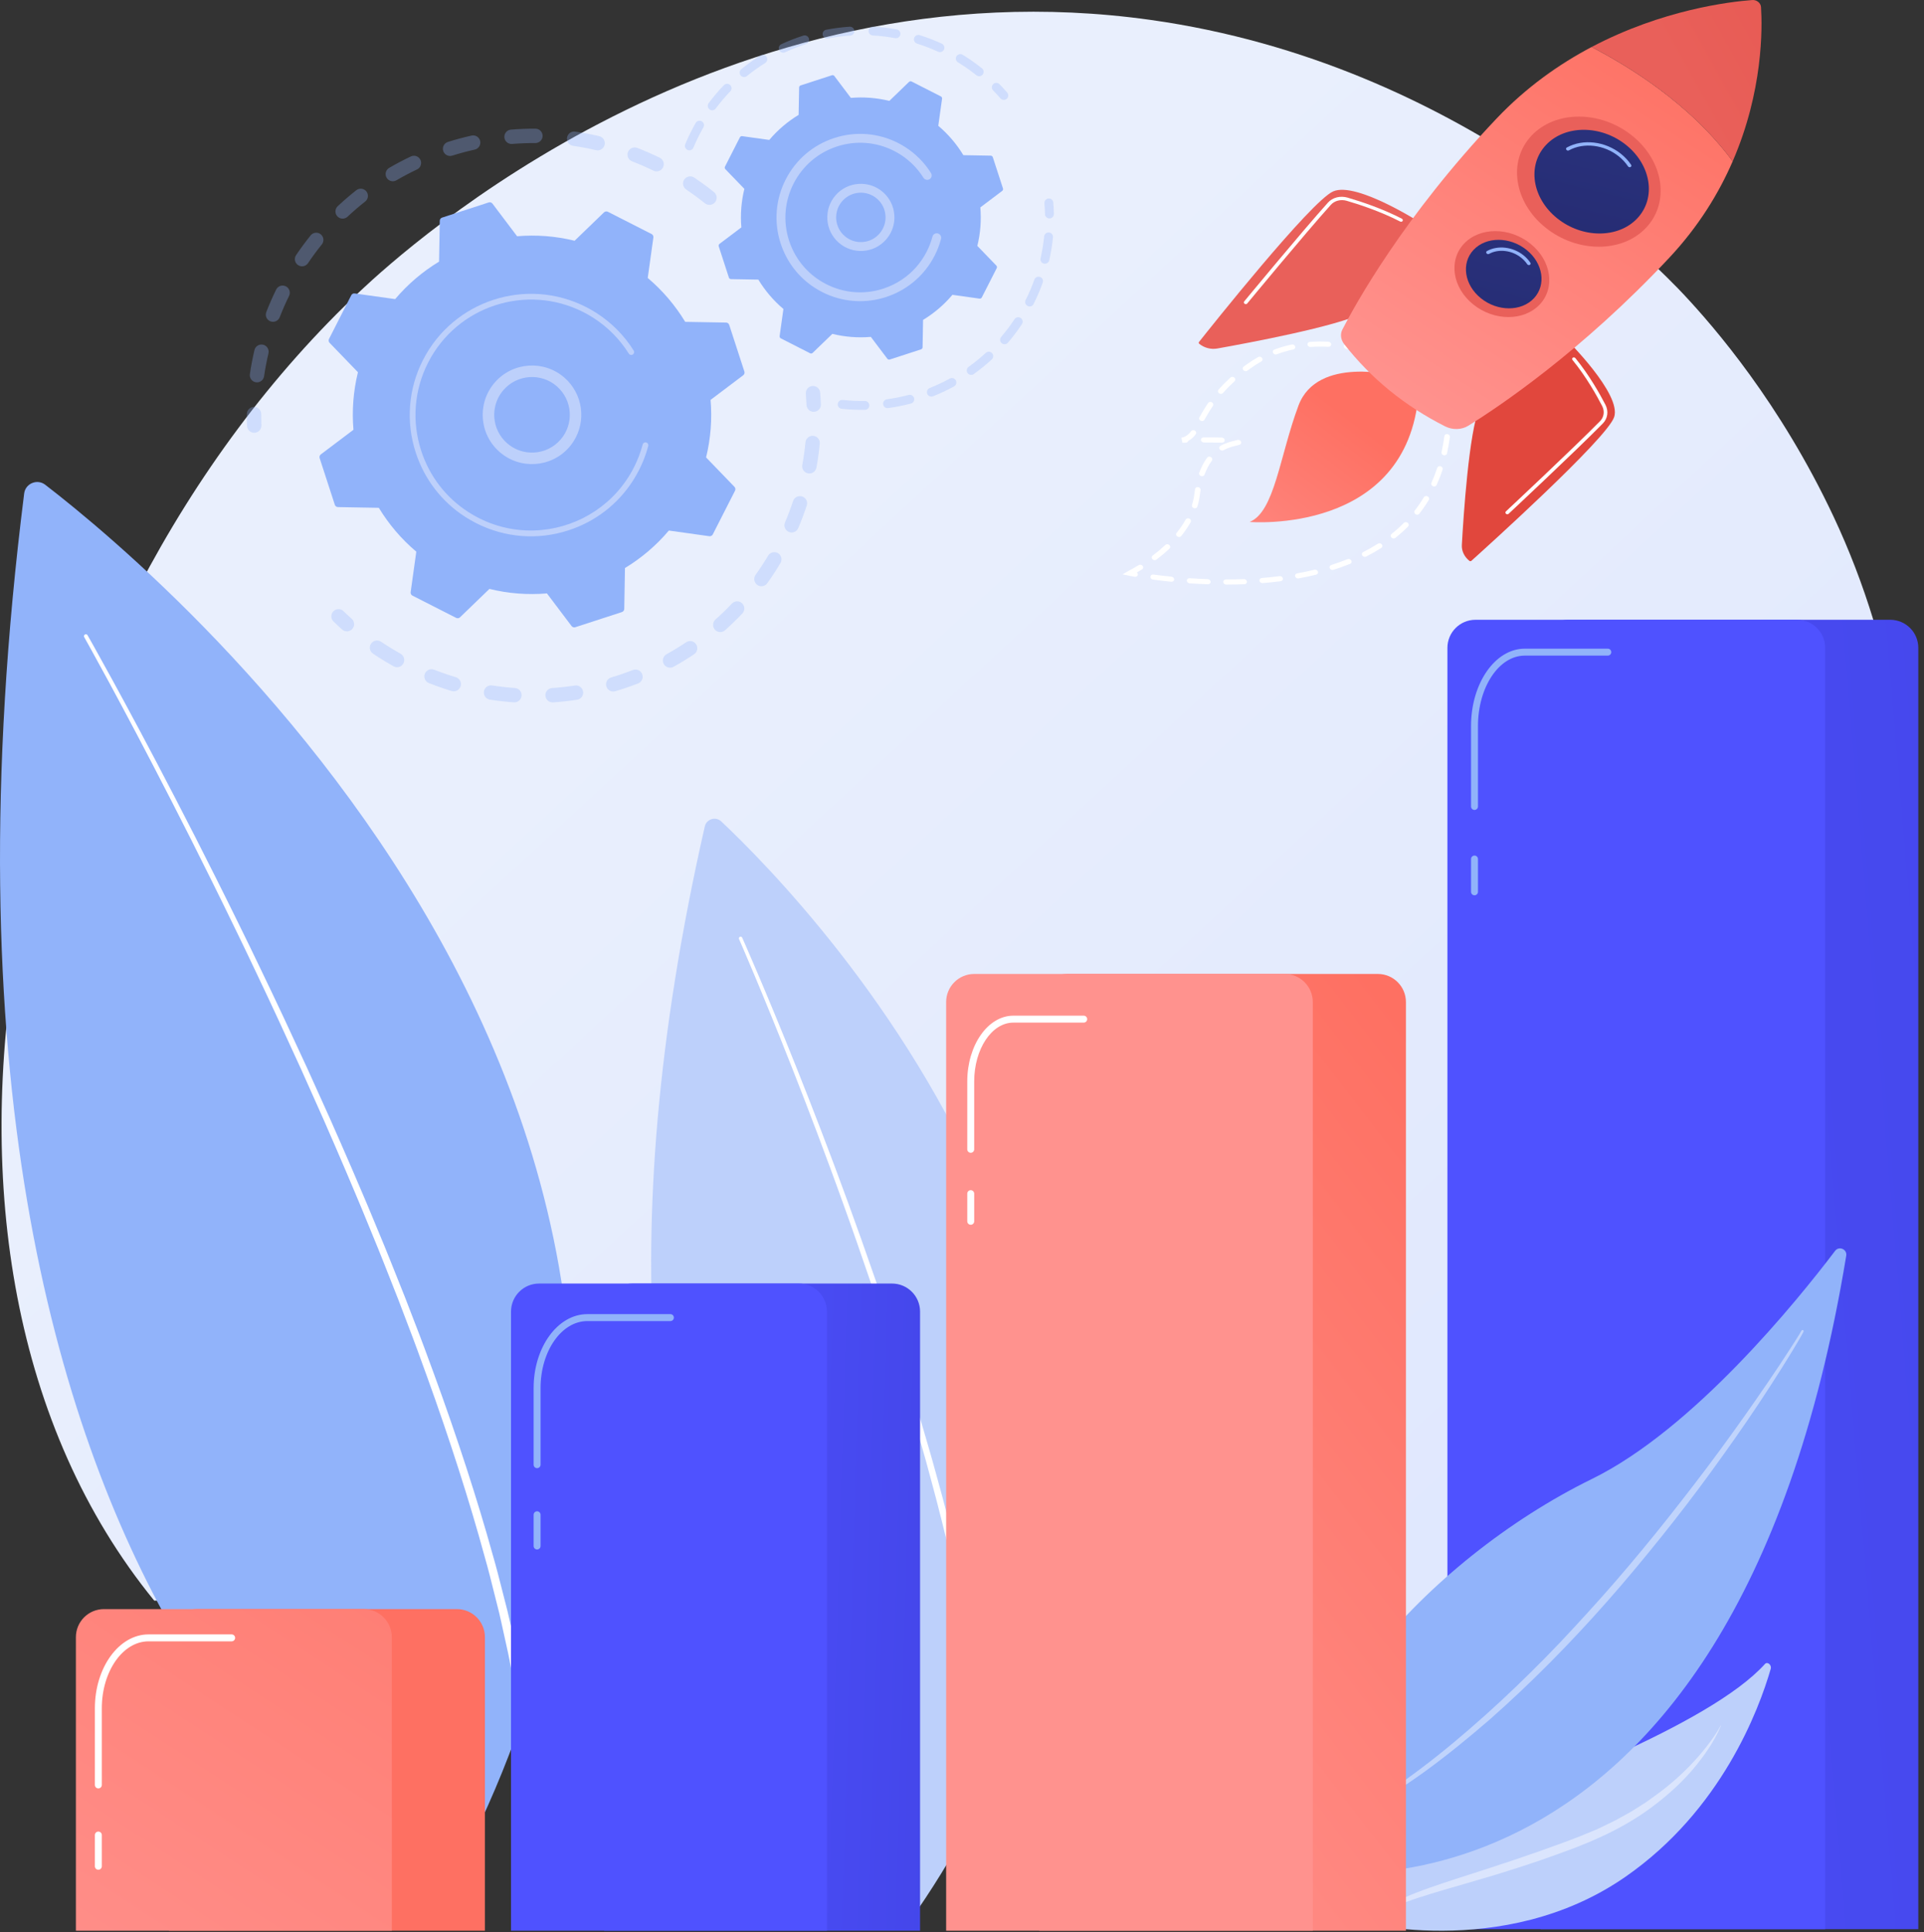<svg width="250" height="251" viewBox="0 0 250 251" fill="none" xmlns="http://www.w3.org/2000/svg">
<rect x="0" y="0" width="250" height="251" fill="#333333" stroke="none"/>
<path d="M98.009 249.829C102.444 250.058 106.962 250.057 111.531 249.829H98.009Z" fill="url(#paint0_linear_1300_9161)"/>
<path d="M238.252 67.121C231.302 52.348 222.741 42.492 218.823 38.303C215.722 34.988 190.144 8.286 149.499 2.586C93.983 -5.199 52.857 32.141 46.889 37.736C0.549 81.187 -16.627 162.984 20.039 207.949H181.313V228.822C201.015 217.315 218.445 201.198 230.578 180.655C250.568 146.808 254.581 101.833 238.252 67.122V67.121Z" fill="url(#paint1_linear_1300_9161)"/>
<g opacity="0.3">
<path d="M92.915 26.271C92.593 26.673 92.004 26.737 91.602 26.414C90.82 25.787 90 25.184 89.164 24.623C88.741 24.339 88.625 23.768 88.899 23.342C88.903 23.336 88.905 23.332 88.909 23.326C89.197 22.898 89.777 22.784 90.205 23.071C91.085 23.662 91.95 24.296 92.772 24.957C93.148 25.259 93.228 25.794 92.973 26.19C92.956 26.217 92.936 26.244 92.915 26.271ZM84.905 22.17C84 21.728 83.067 21.321 82.133 20.96C81.652 20.774 81.413 20.233 81.599 19.752C81.787 19.269 82.326 19.032 82.808 19.218C83.791 19.599 84.772 20.027 85.725 20.491C86.188 20.718 86.38 21.277 86.154 21.741C86.138 21.774 86.12 21.807 86.1 21.837C85.847 22.23 85.335 22.38 84.906 22.17H84.905ZM77.44 19.509C76.462 19.28 75.463 19.092 74.469 18.947C73.958 18.873 73.605 18.4 73.678 17.889C73.752 17.38 74.226 17.025 74.737 17.099C75.784 17.251 76.836 17.45 77.866 17.691C78.368 17.808 78.679 18.311 78.563 18.813C78.538 18.92 78.495 19.019 78.439 19.106C78.232 19.429 77.836 19.602 77.441 19.51L77.44 19.509ZM69.567 18.585C68.561 18.58 67.545 18.62 66.544 18.701C66.029 18.742 65.579 18.36 65.537 17.846C65.496 17.332 65.879 16.882 66.392 16.839C67.447 16.754 68.517 16.712 69.575 16.717C70.091 16.719 70.507 17.139 70.505 17.655C70.505 17.84 70.45 18.011 70.357 18.155C70.191 18.415 69.899 18.586 69.568 18.585H69.567ZM61.685 19.437C60.706 19.655 59.722 19.919 58.762 20.221C58.27 20.375 57.745 20.101 57.591 19.609C57.437 19.117 57.71 18.593 58.203 18.439C59.213 18.121 60.248 17.844 61.278 17.614C61.781 17.501 62.28 17.819 62.393 18.322C62.45 18.576 62.397 18.828 62.266 19.031C62.138 19.23 61.934 19.381 61.685 19.437ZM54.187 22.012C53.28 22.443 52.38 22.917 51.511 23.423C51.065 23.683 50.493 23.532 50.234 23.087C49.974 22.641 50.124 22.069 50.57 21.809C51.484 21.277 52.432 20.777 53.387 20.325C53.853 20.104 54.41 20.303 54.631 20.768C54.774 21.072 54.741 21.413 54.571 21.675C54.48 21.817 54.35 21.936 54.186 22.012H54.187ZM33.257 49.667C32.746 49.592 32.394 49.117 32.468 48.607C32.621 47.562 32.822 46.508 33.065 45.477C33.183 44.975 33.686 44.664 34.189 44.782C34.69 44.901 35.002 45.404 34.883 45.905C34.653 46.884 34.462 47.884 34.316 48.877C34.296 49.014 34.248 49.138 34.178 49.247C33.986 49.546 33.631 49.721 33.257 49.666V49.667ZM47.452 26.183C46.663 26.804 45.891 27.467 45.159 28.153C44.782 28.506 44.191 28.486 43.839 28.11C43.486 27.733 43.507 27.144 43.882 26.789C44.653 26.067 45.466 25.369 46.296 24.715C46.701 24.395 47.289 24.466 47.608 24.871C47.861 25.192 47.87 25.628 47.659 25.954C47.604 26.039 47.535 26.116 47.451 26.182L47.452 26.183ZM35.134 41.746C34.653 41.56 34.415 41.017 34.603 40.537C34.986 39.553 35.417 38.571 35.884 37.621C36.109 37.156 36.67 36.967 37.134 37.193C37.597 37.42 37.788 37.98 37.561 38.443C37.118 39.346 36.709 40.279 36.345 41.214C36.321 41.274 36.292 41.33 36.259 41.381C36.023 41.746 35.556 41.909 35.135 41.745L35.134 41.746ZM41.818 31.754C41.188 32.535 40.584 33.354 40.022 34.188C39.734 34.615 39.154 34.729 38.726 34.44C38.304 34.156 38.188 33.587 38.462 33.16C38.466 33.155 38.47 33.149 38.473 33.144C39.065 32.266 39.701 31.404 40.363 30.581C40.687 30.18 41.275 30.117 41.676 30.441C42.052 30.743 42.131 31.276 41.877 31.673C41.859 31.701 41.839 31.728 41.818 31.754Z" fill="#91B3FA"/>
<path d="M33.817 55.797C33.916 55.643 33.972 55.457 33.965 55.259C33.948 54.778 33.941 54.289 33.942 53.804C33.945 53.288 33.529 52.868 33.013 52.866C32.497 52.864 32.076 53.279 32.075 53.795C32.072 54.305 32.081 54.82 32.099 55.326C32.117 55.841 32.55 56.244 33.066 56.226C33.383 56.215 33.658 56.046 33.818 55.798L33.817 55.797Z" fill="#91B3FA"/>
</g>
<g opacity="0.3">
<path d="M45.865 81.597C46.109 81.218 46.049 80.707 45.703 80.396C45.344 80.075 44.986 79.74 44.639 79.403C44.269 79.043 43.679 79.051 43.319 79.42C42.957 79.791 42.967 80.381 43.336 80.741C43.701 81.096 44.078 81.449 44.455 81.787C44.84 82.132 45.429 82.099 45.774 81.715C45.807 81.677 45.838 81.637 45.864 81.596L45.865 81.597Z" fill="#91B3FA"/>
<path d="M99.698 75.771C99.398 76.19 98.815 76.288 98.395 75.987C97.975 75.687 97.879 75.105 98.179 74.684C98.75 73.886 99.297 73.049 99.809 72.192C100.071 71.75 100.647 71.604 101.09 71.869C101.533 72.133 101.677 72.707 101.413 73.15C101.191 73.521 100.964 73.888 100.731 74.249C100.399 74.765 100.052 75.276 99.698 75.771ZM102.494 69.106C102.02 68.904 101.799 68.355 102.001 67.881C102.389 66.97 102.742 66.033 103.052 65.095C103.211 64.605 103.742 64.339 104.232 64.5C104.721 64.662 104.988 65.19 104.826 65.68C104.5 66.667 104.128 67.654 103.719 68.612C103.699 68.662 103.673 68.709 103.644 68.753C103.403 69.128 102.918 69.287 102.493 69.106H102.494ZM96.46 79.698C95.746 80.453 94.989 81.187 94.211 81.881C93.826 82.225 93.236 82.19 92.893 81.805C92.55 81.42 92.584 80.83 92.968 80.486C93.707 79.828 94.425 79.131 95.103 78.415C95.458 78.04 96.05 78.024 96.424 78.379C96.755 78.692 96.806 79.191 96.567 79.561C96.537 79.609 96.501 79.656 96.46 79.698ZM104.998 61.498C104.491 61.405 104.155 60.917 104.248 60.411C104.426 59.438 104.564 58.446 104.66 57.463C104.71 56.949 105.166 56.573 105.68 56.623C106.194 56.673 106.57 57.129 106.519 57.642C106.419 58.678 106.273 59.722 106.085 60.746C106.063 60.87 106.017 60.983 105.953 61.084C105.754 61.392 105.382 61.567 104.998 61.497V61.498ZM90.191 84.996C89.329 85.574 88.43 86.124 87.518 86.629C87.067 86.88 86.499 86.717 86.248 86.266C85.998 85.816 86.161 85.247 86.612 84.996C87.478 84.516 88.331 83.994 89.15 83.444C89.579 83.156 90.159 83.271 90.446 83.699C90.66 84.019 90.651 84.422 90.456 84.726C90.389 84.83 90.3 84.922 90.191 84.996ZM82.913 88.79C81.942 89.167 80.945 89.507 79.948 89.802C79.453 89.948 78.934 89.666 78.788 89.171C78.642 88.676 78.924 88.156 79.419 88.011C80.367 87.731 81.314 87.407 82.236 87.049C82.717 86.863 83.258 87.101 83.445 87.582C83.558 87.871 83.515 88.183 83.359 88.426C83.257 88.586 83.103 88.716 82.913 88.79ZM74.98 90.909C73.95 91.066 72.901 91.181 71.865 91.251C71.35 91.286 70.905 90.897 70.87 90.382C70.835 89.867 71.225 89.423 71.739 89.387C72.724 89.321 73.72 89.212 74.698 89.063C75.208 88.985 75.684 89.335 75.762 89.846C75.798 90.08 75.743 90.306 75.624 90.492C75.484 90.709 75.255 90.868 74.979 90.91L74.98 90.909ZM66.774 91.246C65.735 91.174 64.687 91.057 63.659 90.897C63.149 90.818 62.8 90.341 62.879 89.831C62.959 89.323 63.436 88.972 63.946 89.052C64.921 89.203 65.916 89.314 66.904 89.383C67.418 89.419 67.807 89.865 67.771 90.379C67.759 90.541 67.708 90.691 67.625 90.819C67.446 91.096 67.127 91.27 66.774 91.246V91.246ZM58.69 89.772C57.696 89.473 56.7 89.128 55.731 88.745C55.251 88.556 55.016 88.013 55.205 87.534C55.394 87.056 55.937 86.819 56.416 87.008C57.337 87.371 58.283 87.699 59.228 87.983C59.722 88.131 60.002 88.652 59.854 89.146C59.828 89.231 59.791 89.312 59.745 89.383C59.526 89.724 59.099 89.893 58.69 89.772ZM51.135 86.561C50.467 86.187 49.803 85.787 49.16 85.374C48.927 85.224 48.697 85.071 48.468 84.918C48.041 84.629 47.916 84.049 48.216 83.622C48.505 83.194 49.085 83.082 49.514 83.37C49.73 83.516 49.949 83.662 50.171 83.804C50.782 84.197 51.414 84.577 52.049 84.933C52.499 85.186 52.659 85.755 52.407 86.204C52.397 86.221 52.387 86.238 52.377 86.254C52.112 86.666 51.569 86.805 51.136 86.562L51.135 86.561Z" fill="#91B3FA"/>
<path d="M106.515 53.073C106.615 52.917 106.671 52.729 106.663 52.53C106.642 52.025 106.611 51.511 106.569 51.001C106.527 50.487 106.076 50.104 105.562 50.147C105.047 50.189 104.665 50.639 104.707 51.154C104.747 51.638 104.777 52.127 104.797 52.606C104.817 53.122 105.252 53.523 105.767 53.501C106.083 53.489 106.356 53.32 106.515 53.073Z" fill="#91B3FA"/>
</g>
<path d="M94.753 42.209C94.695 42.032 94.532 41.91 94.345 41.908L89.033 41.814C87.748 39.691 86.115 37.759 84.164 36.112L84.899 30.854C84.925 30.669 84.831 30.489 84.665 30.405L78.986 27.513C78.82 27.429 78.619 27.459 78.484 27.588L74.664 31.276C72.185 30.667 69.661 30.483 67.189 30.692L63.989 26.452C63.877 26.303 63.682 26.242 63.506 26.299L57.445 28.27C57.268 28.328 57.146 28.491 57.144 28.678L57.05 33.99C54.928 35.275 52.995 36.908 51.347 38.859L46.09 38.124C45.905 38.097 45.724 38.192 45.641 38.358L42.749 44.037C42.664 44.203 42.695 44.404 42.824 44.539L46.511 48.359C45.902 50.838 45.718 53.362 45.927 55.834L41.686 59.034C41.537 59.146 41.476 59.341 41.534 59.517L43.505 65.578C43.562 65.755 43.725 65.876 43.912 65.879L49.224 65.973C50.51 68.095 52.142 70.028 54.093 71.674L53.358 76.932C53.332 77.116 53.427 77.298 53.593 77.382L59.272 80.273C59.438 80.358 59.639 80.328 59.773 80.198L63.593 76.511C66.073 77.12 68.597 77.304 71.068 77.095L74.268 81.335C74.38 81.484 74.574 81.545 74.752 81.487L80.812 79.517C80.989 79.459 81.111 79.296 81.114 79.109L81.207 73.797C83.33 72.512 85.263 70.879 86.91 68.928L92.168 69.663C92.352 69.688 92.532 69.594 92.617 69.429L95.509 63.749C95.593 63.584 95.563 63.382 95.434 63.248L91.746 59.428C92.355 56.948 92.539 54.425 92.33 51.953L96.571 48.753C96.72 48.641 96.781 48.446 96.724 48.269L94.753 42.209Z" fill="#91B3FA"/>
<path d="M73.953 58.107C71.628 60.766 67.573 61.039 64.913 58.714C63.625 57.588 62.852 56.028 62.738 54.32C62.623 52.613 63.18 50.964 64.306 49.675C66.631 47.016 70.685 46.742 73.345 49.067C75.765 51.182 76.208 54.728 74.519 57.353C74.351 57.614 74.163 57.865 73.953 58.105L73.953 58.107ZM64.229 54.221C64.317 55.53 64.909 56.726 65.898 57.59C67.936 59.372 71.045 59.163 72.828 57.123C74.611 55.084 74.401 51.976 72.361 50.193C70.323 48.411 67.214 48.62 65.431 50.659C65.27 50.844 65.124 51.038 64.993 51.241C64.426 52.121 64.158 53.156 64.229 54.22V54.221Z" fill="#BDD0FB"/>
<path d="M82.227 62.473C82.517 62.022 82.786 61.554 83.033 61.069C83.111 60.917 83.186 60.764 83.258 60.609C83.617 59.845 83.914 59.054 84.145 58.247C84.148 58.236 84.151 58.225 84.155 58.214C84.164 58.182 84.173 58.152 84.181 58.12C84.198 58.06 84.215 57.998 84.231 57.937C84.273 57.776 84.205 57.613 84.072 57.527C84.04 57.507 84.004 57.49 83.965 57.48C83.766 57.427 83.562 57.547 83.508 57.746C83.237 58.772 82.853 59.776 82.367 60.73C79.954 65.468 75.354 68.376 70.418 68.853C67.673 69.119 64.823 68.633 62.189 67.291C61.727 67.055 61.279 66.798 60.85 66.521C57.956 64.658 55.808 61.879 54.729 58.56C53.49 54.749 53.809 50.683 55.627 47.112C59.384 39.737 68.434 36.797 75.805 40.551C76.26 40.783 76.701 41.036 77.127 41.31C78.973 42.499 80.538 44.078 81.705 45.941C81.735 45.989 81.775 46.028 81.82 46.057C81.938 46.132 82.094 46.139 82.22 46.059C82.395 45.949 82.448 45.719 82.338 45.544C81.114 43.589 79.47 41.93 77.532 40.682C77.084 40.395 76.622 40.129 76.144 39.885C68.404 35.943 58.902 39.036 54.962 46.774C53.052 50.522 52.718 54.791 54.019 58.792C55.151 62.276 57.406 65.193 60.445 67.149C60.897 67.439 61.366 67.709 61.85 67.956C65.6 69.866 69.867 70.201 73.869 68.9C77.352 67.767 80.27 65.511 82.228 62.472L82.227 62.473Z" fill="#BDD0FB"/>
<g opacity="0.3">
<path d="M130.918 12.714C131.054 12.504 131.041 12.222 130.869 12.025C130.549 11.654 130.212 11.289 129.87 10.938C129.647 10.71 129.283 10.705 129.055 10.928C128.826 11.15 128.822 11.516 129.045 11.743C129.371 12.078 129.692 12.426 129.997 12.78C130.206 13.021 130.57 13.047 130.811 12.838C130.853 12.801 130.89 12.759 130.918 12.714Z" fill="#91B3FA"/>
<path d="M127.685 9.687C127.485 9.936 127.123 9.977 126.874 9.779C126.245 9.277 125.584 8.802 124.907 8.367C124.765 8.275 124.621 8.185 124.475 8.095C124.204 7.929 124.119 7.573 124.286 7.302C124.454 7.051 124.808 6.945 125.08 7.112C125.232 7.206 125.383 7.301 125.532 7.396C126.241 7.853 126.934 8.351 127.593 8.877C127.826 9.062 127.877 9.393 127.718 9.639C127.707 9.655 127.696 9.671 127.684 9.687L127.685 9.687ZM121.891 6.716C121.004 6.31 120.085 5.956 119.158 5.664C118.854 5.567 118.686 5.244 118.782 4.94C118.878 4.638 119.202 4.468 119.505 4.564C120.477 4.871 121.441 5.242 122.37 5.668C122.66 5.801 122.787 6.143 122.655 6.433C122.643 6.458 122.63 6.483 122.615 6.506C122.463 6.743 122.155 6.838 121.891 6.718V6.716ZM116.315 4.956C115.358 4.781 114.379 4.663 113.406 4.607C113.089 4.589 112.845 4.316 112.863 3.999C112.882 3.679 113.153 3.438 113.472 3.456C114.492 3.514 115.519 3.638 116.522 3.822C116.835 3.879 117.044 4.18 116.986 4.493C116.972 4.57 116.944 4.639 116.904 4.701C116.781 4.892 116.551 5 116.315 4.956ZM110.477 4.621C109.505 4.686 108.526 4.811 107.573 4.994C107.26 5.054 106.958 4.849 106.897 4.536C106.838 4.224 107.041 3.921 107.354 3.861C108.356 3.668 109.38 3.537 110.401 3.469C110.718 3.448 110.993 3.689 111.015 4.007C111.023 4.135 110.989 4.256 110.925 4.357C110.829 4.505 110.668 4.608 110.477 4.621ZM104.734 5.72C103.807 6.019 102.89 6.379 102.007 6.788C101.718 6.923 101.375 6.797 101.241 6.508C101.106 6.219 101.232 5.876 101.521 5.742C102.446 5.313 103.407 4.937 104.38 4.623C104.683 4.525 105.008 4.691 105.106 4.994C105.161 5.166 105.132 5.344 105.042 5.484C104.972 5.592 104.866 5.678 104.734 5.72ZM99.432 8.181C98.606 8.696 97.805 9.268 97.05 9.88C96.803 10.081 96.439 10.044 96.239 9.796C96.039 9.549 96.076 9.186 96.323 8.984C97.114 8.342 97.956 7.742 98.822 7.202C99.092 7.033 99.448 7.116 99.616 7.386C99.738 7.581 99.729 7.822 99.612 8.003C99.567 8.073 99.507 8.134 99.432 8.18V8.181ZM94.895 11.862C94.223 12.562 93.585 13.313 93.002 14.097C92.811 14.352 92.45 14.404 92.195 14.213C91.939 14.023 91.891 13.664 92.077 13.405C92.691 12.586 93.358 11.797 94.064 11.064C94.284 10.834 94.65 10.827 94.879 11.048C95.081 11.242 95.111 11.548 94.965 11.776C94.945 11.806 94.922 11.836 94.895 11.863V11.862ZM89.348 19.485C89.054 19.362 88.916 19.024 89.038 18.73C89.379 17.916 89.769 17.107 90.198 16.328C90.263 16.209 90.329 16.092 90.396 15.974C90.545 15.695 90.906 15.602 91.183 15.761C91.46 15.918 91.556 16.271 91.397 16.548C91.334 16.657 91.273 16.768 91.21 16.882C90.8 17.628 90.427 18.4 90.103 19.176C90.089 19.207 90.073 19.238 90.056 19.266C89.907 19.497 89.61 19.595 89.349 19.485H89.348Z" fill="#91B3FA"/>
</g>
<g opacity="0.3">
<path d="M132.787 42.109C132.232 42.947 131.62 43.759 130.97 44.521C130.763 44.763 130.399 44.793 130.156 44.586C129.914 44.38 129.888 44.015 130.091 43.772C130.711 43.045 131.295 42.272 131.824 41.471C132 41.205 132.358 41.133 132.623 41.309C132.887 41.484 132.961 41.838 132.79 42.102C132.788 42.104 132.788 42.106 132.786 42.108L132.787 42.109ZM133.526 39.751C133.241 39.609 133.127 39.261 133.269 38.977C133.699 38.12 134.081 37.229 134.405 36.328C134.513 36.031 134.843 35.873 135.143 35.981C135.442 36.088 135.598 36.418 135.491 36.719C135.152 37.663 134.751 38.598 134.3 39.495C134.29 39.514 134.28 39.532 134.27 39.549C134.113 39.794 133.792 39.886 133.526 39.751ZM128.873 46.697C128.131 47.376 127.342 48.016 126.527 48.599C126.268 48.784 125.907 48.724 125.722 48.466C125.536 48.207 125.597 47.848 125.856 47.661C126.633 47.105 127.386 46.495 128.094 45.847C128.33 45.632 128.694 45.648 128.909 45.882C129.09 46.08 129.107 46.369 128.969 46.584C128.943 46.625 128.912 46.663 128.874 46.698L128.873 46.697ZM135.646 34.251C135.336 34.181 135.14 33.872 135.21 33.561C135.421 32.626 135.577 31.669 135.672 30.717C135.705 30.4 135.987 30.169 136.304 30.2C136.621 30.232 136.852 30.515 136.82 30.831C136.72 31.831 136.557 32.835 136.336 33.814C136.321 33.882 136.294 33.944 136.258 33.999C136.131 34.197 135.89 34.304 135.646 34.25V34.251ZM123.968 50.201C123.086 50.681 122.166 51.112 121.233 51.483C120.937 51.6 120.601 51.456 120.483 51.159C120.366 50.863 120.51 50.528 120.807 50.409C121.697 50.057 122.575 49.645 123.415 49.186C123.694 49.034 124.044 49.137 124.198 49.417C124.302 49.608 124.286 49.834 124.176 50.006C124.126 50.085 124.055 50.152 123.968 50.2V50.201ZM118.365 52.427C117.392 52.682 116.395 52.882 115.402 53.018C115.087 53.061 114.796 52.841 114.753 52.526C114.71 52.211 114.93 51.918 115.245 51.875C116.192 51.744 117.143 51.555 118.071 51.311C118.38 51.23 118.695 51.414 118.776 51.723C118.818 51.885 118.788 52.05 118.703 52.182C118.628 52.299 118.51 52.389 118.365 52.427ZM112.389 53.247C111.382 53.262 110.366 53.216 109.37 53.11C109.052 53.076 108.823 52.792 108.857 52.475C108.891 52.158 109.176 51.929 109.492 51.963C110.443 52.065 111.412 52.109 112.371 52.093C112.689 52.089 112.952 52.343 112.956 52.662C112.958 52.78 112.925 52.89 112.865 52.983C112.764 53.14 112.589 53.244 112.389 53.248V53.247Z" fill="#91B3FA"/>
<path d="M136.847 28.111C136.908 28.017 136.941 27.905 136.939 27.786C136.928 27.293 136.902 26.798 136.862 26.313C136.836 25.996 136.557 25.759 136.239 25.786C135.923 25.813 135.687 26.09 135.712 26.408C135.75 26.869 135.774 27.343 135.786 27.813C135.793 28.132 136.057 28.384 136.376 28.377C136.574 28.373 136.747 28.268 136.847 28.112V28.111Z" fill="#91B3FA"/>
</g>
<path d="M129.003 20.425C128.965 20.307 128.855 20.226 128.731 20.223L125.176 20.16C124.317 18.74 123.223 17.446 121.918 16.344L122.41 12.825C122.427 12.702 122.364 12.581 122.253 12.525L118.453 10.59C118.342 10.534 118.206 10.554 118.117 10.64L115.561 13.108C113.902 12.7 112.213 12.577 110.558 12.717L108.417 9.88C108.342 9.78 108.212 9.739 108.093 9.778L104.038 11.096C103.92 11.135 103.838 11.244 103.836 11.369L103.772 14.924C102.353 15.783 101.059 16.876 99.957 18.181L96.438 17.689C96.315 17.672 96.194 17.735 96.138 17.846L94.203 21.646C94.146 21.757 94.167 21.892 94.254 21.982L96.722 24.538C96.314 26.197 96.191 27.885 96.331 29.541L93.493 31.682C93.394 31.757 93.353 31.887 93.391 32.006L94.71 36.061C94.749 36.179 94.858 36.26 94.983 36.263L98.537 36.326C99.397 37.746 100.49 39.039 101.795 40.142L101.304 43.66C101.287 43.784 101.35 43.905 101.461 43.961L105.261 45.896C105.372 45.952 105.506 45.932 105.596 45.845L108.153 43.377C109.811 43.785 111.501 43.908 113.155 43.768L115.296 46.605C115.371 46.705 115.501 46.746 115.62 46.707L119.676 45.389C119.794 45.35 119.875 45.241 119.878 45.116L119.941 41.561C121.362 40.702 122.654 39.609 123.756 38.303L127.275 38.796C127.399 38.813 127.52 38.75 127.575 38.639L129.51 34.839C129.567 34.728 129.546 34.593 129.46 34.503L126.993 31.947C127.4 30.288 127.523 28.6 127.383 26.945L130.221 24.803C130.32 24.728 130.362 24.598 130.323 24.479L129.004 20.424L129.003 20.425Z" fill="#91B3FA"/>
<path d="M115.142 31.114C114.375 31.991 113.312 32.518 112.149 32.596C110.987 32.674 109.863 32.294 108.985 31.528C107.174 29.945 106.989 27.187 108.571 25.371C110.155 23.559 112.917 23.374 114.727 24.957C115.605 25.723 116.132 26.787 116.209 27.95C116.272 28.895 116.034 29.814 115.53 30.597C115.414 30.776 115.285 30.95 115.141 31.114H115.142ZM109.745 30.659C110.39 31.224 111.217 31.502 112.073 31.445C112.928 31.387 113.71 31 114.273 30.354C114.837 29.708 115.117 28.882 115.059 28.026C115.002 27.171 114.614 26.389 113.969 25.825C112.636 24.661 110.605 24.797 109.44 26.129C109.335 26.25 109.24 26.375 109.156 26.506C108.309 27.822 108.532 29.599 109.744 30.659H109.745Z" fill="#BDD0FB"/>
<path d="M120.902 34.153C121.099 33.846 121.282 33.527 121.452 33.195C121.787 32.535 122.057 31.842 122.252 31.13C122.26 31.098 122.269 31.066 122.277 31.034C122.343 30.785 122.237 30.533 122.033 30.401C121.983 30.37 121.927 30.344 121.868 30.328C121.56 30.247 121.245 30.431 121.163 30.738C120.987 31.404 120.738 32.054 120.424 32.67C120.407 32.704 120.389 32.737 120.372 32.771C119.615 34.222 118.527 35.429 117.203 36.318C116.485 36.801 115.698 37.19 114.856 37.472C114.849 37.475 114.843 37.477 114.836 37.479C114.815 37.486 114.794 37.493 114.772 37.5C112.305 38.302 109.673 38.095 107.362 36.918C107.062 36.766 106.773 36.6 106.495 36.42C104.621 35.213 103.231 33.415 102.532 31.266C101.73 28.799 101.937 26.167 103.114 23.855C104.291 21.545 106.298 19.829 108.765 19.026C111.232 18.224 113.864 18.43 116.176 19.608C116.47 19.758 116.756 19.922 117.031 20.099C118.226 20.869 119.24 21.892 119.995 23.098C120.042 23.172 120.102 23.232 120.172 23.276C120.354 23.393 120.595 23.402 120.791 23.28C121.06 23.11 121.142 22.755 120.973 22.484C120.128 21.135 118.994 19.991 117.657 19.13C117.349 18.931 117.029 18.747 116.7 18.579C114.113 17.263 111.169 17.032 108.408 17.929C105.648 18.827 103.402 20.743 102.086 23.332C100.769 25.918 100.537 28.863 101.435 31.623C102.217 34.026 103.772 36.04 105.869 37.389C106.18 37.589 106.504 37.776 106.838 37.946C111.846 40.495 117.924 38.779 120.902 34.152L120.902 34.153Z" fill="#BDD0FB"/>
<path d="M5.878 62.979C21.887 75.297 112.121 150.791 56.489 248.19C56.489 248.19 -15.709 213.782 3.14 64.114C3.305 62.805 4.833 62.174 5.879 62.979H5.878Z" fill="#91B3FA"/>
<g style="mix-blend-mode:soft-light">
<path d="M11.376 82.523C11.376 82.523 16.168 90.938 22.844 103.83C23.674 105.444 24.539 107.125 25.434 108.865C26.315 110.612 27.227 112.417 28.164 114.274C29.089 116.136 30.05 118.044 31.006 120.008C31.486 120.988 31.972 121.98 32.461 122.98C32.945 123.984 33.433 124.997 33.925 126.019C35.898 130.105 37.882 134.353 39.874 138.682C40.855 140.853 41.843 143.041 42.835 145.239C43.8 147.448 44.794 149.655 45.744 151.882C46.693 154.109 47.662 156.327 48.575 158.559C49.037 159.673 49.498 160.785 49.958 161.892C50.416 163.001 50.852 164.115 51.298 165.221C51.74 166.327 52.181 167.429 52.619 168.526C53.044 169.628 53.466 170.725 53.887 171.814C54.74 173.989 55.53 176.157 56.314 178.288C57.878 182.551 59.308 186.703 60.596 190.663C61.879 194.623 63.026 198.392 63.995 201.897C64.508 203.641 64.927 205.334 65.338 206.939C65.543 207.742 65.743 208.525 65.937 209.285C66.123 210.048 66.281 210.795 66.446 211.515C66.764 212.959 67.092 214.304 67.338 215.56C67.578 216.817 67.798 217.973 67.997 219.016C68.095 219.538 68.188 220.032 68.275 220.497C68.346 220.965 68.412 221.404 68.474 221.812C68.597 222.629 68.702 223.323 68.788 223.887C68.958 225.014 69.048 225.614 69.048 225.614C69.097 225.935 68.876 226.235 68.555 226.284C68.234 226.332 67.934 226.111 67.886 225.79V225.787L67.882 225.763C67.882 225.763 67.795 225.168 67.63 224.051C67.548 223.493 67.447 222.805 67.329 221.995C67.27 221.59 67.206 221.155 67.138 220.69C67.053 220.228 66.963 219.738 66.867 219.22C66.674 218.184 66.462 217.035 66.229 215.786C65.989 214.538 65.668 213.2 65.359 211.763C65.198 211.046 65.044 210.304 64.863 209.544C64.673 208.787 64.477 208.007 64.276 207.208C63.874 205.608 63.464 203.923 62.961 202.184C62.012 198.69 60.886 194.931 59.624 190.977C58.358 187.025 56.951 182.878 55.408 178.619C54.635 176.49 53.856 174.323 53.014 172.149C52.6 171.059 52.184 169.963 51.764 168.861C51.331 167.764 50.897 166.663 50.46 165.556C50.02 164.451 49.589 163.337 49.137 162.228C48.682 161.119 48.227 160.008 47.77 158.894C46.869 156.662 45.911 154.443 44.973 152.215C44.035 149.987 43.052 147.779 42.097 145.568C41.116 143.369 40.138 141.179 39.168 139.006C37.197 134.673 35.233 130.42 33.28 126.329C32.793 125.306 32.31 124.291 31.831 123.287C31.346 122.284 30.865 121.292 30.39 120.311C29.444 118.344 28.492 116.434 27.576 114.57C26.648 112.711 25.745 110.902 24.872 109.153C23.985 107.41 23.129 105.727 22.307 104.111C20.651 100.884 19.117 97.934 17.739 95.329C16.365 92.722 15.148 90.459 14.143 88.597C12.127 84.877 10.941 82.771 10.941 82.771C10.874 82.651 10.916 82.5 11.036 82.432C11.156 82.365 11.308 82.407 11.375 82.526L11.376 82.523Z" fill="white"/>
</g>
<path d="M93.723 106.722C104.852 117.18 167.131 180.683 118.039 249.828C118.039 249.828 66.276 218.577 91.578 107.372C91.799 106.399 92.996 106.038 93.723 106.721V106.722Z" fill="#BDD0FB"/>
<g style="mix-blend-mode:soft-light">
<path d="M96.44 121.82C96.44 121.82 99.422 128.507 103.492 138.702C104.511 141.25 105.596 144.019 106.722 146.955C107.844 149.893 109.018 152.994 110.189 156.219C111.37 159.439 112.549 162.784 113.728 166.188C114.306 167.895 114.887 169.614 115.472 171.341C116.035 173.075 116.619 174.809 117.168 176.555C117.718 178.301 118.282 180.042 118.804 181.789C119.069 182.661 119.334 183.532 119.598 184.4C119.853 185.27 120.106 186.139 120.36 187.003C120.611 187.868 120.86 188.73 121.109 189.588C121.347 190.448 121.584 191.305 121.819 192.157C122.3 193.857 122.735 195.547 123.167 197.209C124.028 200.533 124.797 203.763 125.473 206.839C126.146 209.915 126.73 212.836 127.2 215.546C127.457 216.897 127.647 218.201 127.838 219.441C127.934 220.06 128.026 220.664 128.116 221.251C128.199 221.839 128.263 222.413 128.334 222.967C128.466 224.078 128.614 225.114 128.707 226.078C128.794 227.043 128.875 227.929 128.947 228.729C128.982 229.13 129.015 229.509 129.047 229.865C129.066 230.223 129.083 230.558 129.099 230.87C129.132 231.494 129.16 232.024 129.181 232.455C129.226 233.315 129.25 233.774 129.25 233.774C129.265 234.067 129.041 234.315 128.749 234.33C128.457 234.345 128.208 234.121 128.194 233.829V233.827L128.193 233.804C128.193 233.804 128.171 233.35 128.131 232.498C128.112 232.072 128.087 231.547 128.058 230.929C128.044 230.621 128.029 230.289 128.011 229.934C127.983 229.581 127.951 229.206 127.918 228.809C127.85 228.015 127.775 227.136 127.693 226.179C127.606 225.223 127.464 224.193 127.339 223.09C127.272 222.539 127.211 221.969 127.132 221.384C127.045 220.801 126.956 220.2 126.865 219.584C126.682 218.351 126.5 217.054 126.251 215.708C125.797 213.01 125.232 210.099 124.577 207.031C123.919 203.963 123.17 200.739 122.328 197.421C121.905 195.762 121.481 194.074 121.01 192.375C120.78 191.524 120.548 190.668 120.316 189.809C120.072 188.952 119.827 188.091 119.58 187.226C119.332 186.361 119.083 185.494 118.834 184.623C118.575 183.756 118.315 182.885 118.054 182.014C117.543 180.267 116.987 178.527 116.449 176.78C115.909 175.035 115.335 173.299 114.782 171.566C114.207 169.839 113.635 168.118 113.068 166.411C111.908 163.005 110.749 159.659 109.584 156.436C108.432 153.208 107.275 150.104 106.17 147.163C105.061 144.224 103.991 141.452 102.986 138.902C98.972 128.694 96.029 122.001 96.029 122.001C95.98 121.887 96.031 121.755 96.144 121.705C96.257 121.655 96.389 121.707 96.439 121.819L96.44 121.82Z" fill="white"/>
</g>
<path d="M203.823 80.52H245.614C247.627 80.52 249.26 82.154 249.26 84.166V250.636H200.176V84.166C200.176 82.154 201.809 80.52 203.822 80.52H203.823Z" fill="url(#paint2_linear_1300_9161)"/>
<path d="M191.721 80.52H233.512C235.524 80.52 237.158 82.154 237.158 84.166V250.636H188.074V84.166C188.074 82.154 189.707 80.52 191.72 80.52H191.721Z" fill="url(#paint3_linear_1300_9161)"/>
<path d="M191.594 105.227C191.345 105.227 191.143 105.025 191.143 104.776V94.32C191.143 88.781 194.273 84.274 198.121 84.274H208.914C209.163 84.274 209.365 84.476 209.365 84.725C209.365 84.974 209.163 85.176 208.914 85.176H198.121C194.77 85.176 192.044 89.278 192.044 94.32V104.776C192.044 105.025 191.842 105.227 191.593 105.227H191.594Z" fill="#91B3FA"/>
<path d="M191.594 116.314C191.345 116.314 191.143 116.112 191.143 115.863V111.603C191.143 111.354 191.345 111.152 191.594 111.152C191.843 111.152 192.045 111.354 192.045 111.603V115.863C192.045 116.112 191.843 116.314 191.594 116.314Z" fill="#91B3FA"/>
<path d="M175.717 249.507C175.717 249.507 178.462 241.006 188.916 236.733C198.616 232.769 222.108 224.191 229.335 216.179C229.655 215.825 230.231 216.307 230.085 216.81C228.522 222.204 223.648 235.186 211.226 243.815C195.209 254.943 175.716 249.507 175.716 249.507H175.717Z" fill="#BDD0FB"/>
<path opacity="0.45" d="M223.622 224.188C223.202 225.214 222.648 226.183 222.041 227.113C221.438 228.048 220.752 228.927 220.041 229.785C218.598 231.487 216.946 233.008 215.173 234.367C211.65 237.128 207.51 239.044 203.355 240.539C202.317 240.922 201.273 241.29 200.229 241.657C199.182 242.015 198.132 242.365 197.077 242.699C196.025 243.041 194.968 243.363 193.911 243.69L190.733 244.624C188.617 245.248 186.492 245.835 184.409 246.517C183.363 246.848 182.339 247.23 181.332 247.653C180.339 248.101 179.371 248.602 178.476 249.227L178.472 249.229C178.403 249.277 178.31 249.26 178.263 249.192C178.218 249.127 178.231 249.04 178.291 248.99C179.154 248.277 180.111 247.682 181.107 247.175C182.108 246.683 183.13 246.235 184.167 245.84L184.945 245.541L185.729 245.264C186.251 245.077 186.774 244.899 187.299 244.724C188.346 244.365 189.397 244.028 190.448 243.692C192.547 243.013 194.645 242.342 196.73 241.641C198.816 240.938 200.891 240.213 202.956 239.454C203.981 239.062 205.027 238.697 206.022 238.266L207.533 237.644C208.027 237.418 208.513 237.171 209.004 236.936C209.494 236.699 209.987 236.467 210.455 236.19L211.884 235.4C212.351 235.121 212.805 234.82 213.267 234.531C213.495 234.383 213.73 234.244 213.953 234.088L214.617 233.613C216.398 232.362 218.078 230.954 219.597 229.382C219.961 228.976 220.352 228.59 220.706 228.174C221.06 227.757 221.422 227.344 221.75 226.906C222.425 226.042 223.061 225.141 223.589 224.174C223.594 224.165 223.605 224.161 223.614 224.165C223.623 224.169 223.626 224.181 223.623 224.19L223.622 224.188Z" fill="white"/>
<path d="M239.895 163.134C240.032 162.3 238.958 161.836 238.448 162.509C233.514 169.016 220.043 185.673 206.863 192.136C185.404 202.659 164.922 225.406 169.081 243.004C169.081 243.004 224.967 253.942 239.896 163.134H239.895Z" fill="#91B3FA"/>
<path opacity="0.43" d="M234.347 173.006C234.233 173.239 234.122 173.421 234.011 173.623L233.671 174.21L232.978 175.374C232.511 176.147 232.032 176.913 231.553 177.678C230.59 179.205 229.608 180.721 228.611 182.227C226.612 185.236 224.532 188.189 222.408 191.112C220.287 194.037 218.084 196.903 215.822 199.72C213.557 202.536 211.252 205.32 208.855 208.028C204.074 213.451 198.992 218.616 193.564 223.403C190.826 225.767 188.023 228.06 185.095 230.186C182.151 232.289 179.116 234.268 175.951 236.016C175.878 236.056 175.787 236.03 175.747 235.957C175.708 235.887 175.732 235.798 175.8 235.756H175.802C178.882 233.886 181.856 231.857 184.725 229.686C187.6 227.523 190.347 225.195 193.03 222.799C195.711 220.402 198.297 217.897 200.825 215.335C203.351 212.771 205.77 210.105 208.175 207.426C212.963 202.047 217.459 196.413 221.802 190.662C223.966 187.782 226.073 184.858 228.127 181.898C229.158 180.419 230.174 178.931 231.172 177.431L232.651 175.169L233.379 174.03L233.736 173.458C233.85 173.268 233.976 173.066 234.068 172.898L234.084 172.869C234.124 172.797 234.214 172.77 234.286 172.81C234.356 172.848 234.383 172.935 234.349 173.006H234.347Z" fill="white"/>
<path d="M138.689 126.534H179.036C181.048 126.534 182.682 128.168 182.682 130.18V250.835H135.042V130.18C135.042 128.168 136.676 126.534 138.688 126.534H138.689Z" fill="url(#paint4_linear_1300_9161)"/>
<path d="M126.587 126.534H166.934C168.946 126.534 170.58 128.168 170.58 130.18V250.835H122.94V130.18C122.94 128.168 124.574 126.534 126.586 126.534H126.587Z" fill="url(#paint5_linear_1300_9161)"/>
<g style="mix-blend-mode:soft-light">
<path d="M126.135 149.768C125.886 149.768 125.684 149.566 125.684 149.317V140.498C125.684 135.787 128.368 131.954 131.667 131.954H140.815C141.064 131.954 141.266 132.156 141.266 132.405C141.266 132.654 141.064 132.856 140.815 132.856H131.667C128.865 132.856 126.585 136.285 126.585 140.499V149.318C126.585 149.567 126.383 149.769 126.134 149.769L126.135 149.768Z" fill="white"/>
</g>
<g style="mix-blend-mode:soft-light">
<path d="M126.135 159.119C125.886 159.119 125.684 158.917 125.684 158.668V155.075C125.684 154.826 125.886 154.624 126.135 154.624C126.384 154.624 126.586 154.826 126.586 155.075V158.668C126.586 158.917 126.384 159.119 126.135 159.119Z" fill="white"/>
</g>
<path d="M82.148 166.755H115.905C117.918 166.755 119.551 168.388 119.551 170.401V250.835H78.501V170.401C78.501 168.388 80.135 166.755 82.147 166.755H82.148Z" fill="url(#paint6_linear_1300_9161)"/>
<path d="M70.047 166.755H103.804C105.817 166.755 107.45 168.388 107.45 170.401V250.835H66.4V170.401C66.4 168.388 68.033 166.755 70.046 166.755H70.047Z" fill="url(#paint7_linear_1300_9161)"/>
<path d="M69.789 190.74C69.54 190.74 69.338 190.538 69.338 190.289V180.325C69.338 175.034 72.468 170.729 76.316 170.729H87.111C87.359 170.729 87.561 170.931 87.561 171.18C87.561 171.429 87.359 171.631 87.111 171.631H76.316C72.966 171.631 70.24 175.531 70.24 180.325V190.289C70.24 190.538 70.038 190.74 69.789 190.74Z" fill="#91B3FA"/>
<path d="M69.789 201.305C69.54 201.305 69.338 201.103 69.338 200.854V196.794C69.338 196.545 69.54 196.343 69.789 196.343C70.038 196.343 70.24 196.545 70.24 196.794V200.854C70.24 201.103 70.038 201.305 69.789 201.305Z" fill="#91B3FA"/>
<path d="M25.608 209.05H59.365C61.378 209.05 63.011 210.684 63.011 212.696V250.835H21.962V212.696C21.962 210.684 23.595 209.05 25.608 209.05Z" fill="url(#paint8_linear_1300_9161)"/>
<path d="M13.507 209.05H47.264C49.277 209.05 50.91 210.684 50.91 212.696V250.835H9.861V212.696C9.861 210.684 11.494 209.05 13.507 209.05Z" fill="url(#paint9_linear_1300_9161)"/>
<g style="mix-blend-mode:soft-light">
<path d="M12.779 232.347C12.53 232.347 12.328 232.145 12.328 231.896V221.932C12.328 216.642 15.458 212.336 19.305 212.336H30.1C30.349 212.336 30.551 212.538 30.551 212.787C30.551 213.036 30.349 213.238 30.1 213.238H19.305C15.956 213.238 13.23 217.139 13.23 221.932V231.896C13.23 232.145 13.028 232.347 12.779 232.347Z" fill="white"/>
</g>
<g style="mix-blend-mode:soft-light">
<path d="M12.779 242.914C12.53 242.914 12.328 242.712 12.328 242.463V238.403C12.328 238.154 12.53 237.952 12.779 237.952C13.028 237.952 13.23 238.154 13.23 238.403V242.463C13.23 242.712 13.028 242.914 12.779 242.914Z" fill="white"/>
</g>
<path d="M145.861 74.621L146.591 74.198C146.612 74.186 146.653 74.163 146.713 74.132C146.927 74.018 147.371 73.781 147.964 73.417C148.124 73.319 148.351 73.364 148.47 73.518C148.589 73.672 148.556 73.877 148.395 73.974C148.142 74.129 147.915 74.262 147.721 74.373C147.811 74.448 147.863 74.56 147.847 74.674C147.822 74.853 147.642 74.97 147.443 74.935C146.989 74.854 146.743 74.803 146.743 74.803L145.86 74.621H145.861ZM149.491 75.019C149.485 74.988 149.482 74.957 149.485 74.926C149.501 74.745 149.674 74.62 149.873 74.647C150.645 74.751 151.436 74.844 152.224 74.923C152.423 74.944 152.579 75.105 152.57 75.288C152.562 75.469 152.394 75.6 152.194 75.58C151.396 75.5 150.596 75.406 149.817 75.301C149.652 75.278 149.522 75.16 149.49 75.018L149.491 75.019ZM149.66 72.489C149.635 72.376 149.674 72.259 149.773 72.184C150.366 71.737 150.923 71.269 151.428 70.793C151.563 70.666 151.791 70.671 151.94 70.802C152.086 70.935 152.099 71.144 151.964 71.271C151.442 71.763 150.867 72.246 150.256 72.707C150.107 72.819 149.878 72.793 149.745 72.649C149.701 72.601 149.673 72.546 149.66 72.49V72.489ZM152.826 69.486C152.807 69.398 152.824 69.307 152.883 69.234C153.342 68.668 153.74 68.084 154.067 67.499C154.155 67.342 154.372 67.288 154.55 67.379C154.73 67.471 154.804 67.674 154.715 67.832C154.373 68.447 153.955 69.058 153.475 69.651C153.36 69.792 153.135 69.814 152.972 69.699C152.893 69.644 152.844 69.567 152.826 69.487V69.486ZM154.222 75.497C154.217 75.474 154.215 75.451 154.215 75.428C154.216 75.246 154.379 75.109 154.578 75.123C155.363 75.176 156.154 75.217 156.932 75.244C157.131 75.251 157.298 75.406 157.304 75.587C157.31 75.769 157.153 75.912 156.954 75.905C156.168 75.878 155.367 75.838 154.575 75.783C154.401 75.772 154.256 75.65 154.222 75.498V75.497ZM154.88 65.749C154.87 65.7 154.87 65.648 154.886 65.597C155.031 65.124 155.135 64.639 155.194 64.158C155.221 63.945 155.251 63.737 155.284 63.537C155.313 63.358 155.496 63.246 155.694 63.285C155.892 63.325 156.028 63.501 155.999 63.679C155.967 63.873 155.938 64.072 155.912 64.278C155.848 64.792 155.737 65.309 155.583 65.814C155.531 65.987 155.331 66.078 155.138 66.017C155.002 65.975 154.906 65.869 154.879 65.749L154.88 65.749ZM153.642 57.522L153.51 56.867C154.013 56.771 154.392 56.514 154.775 56.01C154.885 55.864 155.109 55.837 155.275 55.949C155.441 56.06 155.487 56.268 155.377 56.413C155.073 56.812 154.756 57.095 154.393 57.282C154.358 57.415 154.233 57.512 154.073 57.515L153.641 57.523L153.642 57.522ZM155.814 61.584C155.801 61.529 155.804 61.472 155.825 61.417C156.096 60.669 156.444 60.008 156.858 59.453C156.968 59.308 157.191 59.279 157.359 59.389C157.527 59.499 157.574 59.706 157.465 59.852C157.085 60.359 156.766 60.969 156.513 61.663C156.452 61.833 156.248 61.915 156.057 61.847C155.929 61.801 155.84 61.698 155.815 61.583L155.814 61.584ZM158.953 75.658C158.949 75.644 158.948 75.629 158.947 75.614C158.933 75.431 159.083 75.283 159.282 75.283C160.07 75.282 160.857 75.266 161.624 75.236C161.822 75.228 161.999 75.37 162.023 75.552C162.046 75.735 161.903 75.889 161.705 75.897C160.928 75.928 160.13 75.944 159.334 75.945C159.15 75.945 158.989 75.82 158.954 75.658H158.953ZM156.053 57.202C156.05 57.188 156.048 57.174 156.047 57.16C156.032 56.977 156.182 56.828 156.38 56.828C157.3 56.824 158.1 56.83 158.757 56.843C158.957 56.848 159.123 57 159.135 57.181C159.144 57.364 158.991 57.509 158.791 57.504C158.138 57.491 157.346 57.485 156.433 57.489C156.25 57.489 156.087 57.364 156.052 57.202H156.053ZM155.822 54.417C155.807 54.346 155.815 54.272 155.852 54.207C156.166 53.645 156.521 53.031 156.985 52.354C157.088 52.204 157.309 52.167 157.481 52.272C157.652 52.376 157.706 52.583 157.605 52.733C157.154 53.391 156.808 53.99 156.5 54.54C156.412 54.698 156.196 54.751 156.016 54.659C155.912 54.606 155.844 54.515 155.822 54.417ZM158.432 58.252C158.404 58.124 158.458 57.992 158.581 57.923C159.307 57.514 159.992 57.354 160.402 57.257C160.53 57.227 160.634 57.204 160.706 57.178C160.878 57.095 161.12 57.152 161.222 57.315C161.325 57.477 161.29 57.669 161.118 57.752C161.087 57.766 161.049 57.782 161.005 57.797C160.914 57.829 160.785 57.861 160.624 57.898C160.227 57.991 159.629 58.132 158.988 58.492C158.824 58.585 158.598 58.533 158.486 58.375C158.458 58.335 158.439 58.294 158.43 58.251L158.432 58.252ZM163.656 75.469C163.655 75.464 163.654 75.459 163.652 75.454C163.621 75.272 163.756 75.111 163.953 75.095C164.645 75.038 165.335 74.968 166 74.885L166.262 74.852C166.458 74.826 166.649 74.953 166.689 75.134V75.135C166.729 75.316 166.605 75.481 166.41 75.507L166.145 75.54C165.468 75.624 164.769 75.695 164.065 75.753C163.873 75.769 163.693 75.642 163.654 75.468L163.656 75.469ZM158.267 50.885C158.247 50.793 158.267 50.697 158.332 50.623C158.804 50.086 159.327 49.557 159.884 49.05C160.021 48.925 160.249 48.934 160.395 49.067C160.54 49.2 160.548 49.41 160.411 49.534C159.87 50.026 159.364 50.539 158.908 51.059C158.787 51.196 158.56 51.21 158.401 51.089C158.328 51.034 158.283 50.961 158.266 50.885H158.267ZM161.487 47.939C161.461 47.826 161.501 47.708 161.6 47.633C161.727 47.538 161.856 47.443 161.987 47.347C162.469 46.998 162.974 46.674 163.489 46.386C163.654 46.294 163.879 46.346 163.992 46.504C164.103 46.664 164.061 46.865 163.897 46.957C163.404 47.233 162.921 47.542 162.46 47.876C162.331 47.97 162.205 48.063 162.081 48.156C161.932 48.268 161.704 48.242 161.571 48.097C161.526 48.05 161.498 47.995 161.486 47.939H161.487ZM168.283 74.866C168.245 74.695 168.358 74.532 168.543 74.498C169.308 74.358 170.063 74.198 170.786 74.02C170.975 73.974 171.18 74.079 171.245 74.256C171.315 74.435 171.207 74.614 171.017 74.66C170.28 74.841 169.511 75.005 168.732 75.147C168.539 75.183 168.34 75.066 168.289 74.887C168.287 74.88 168.285 74.873 168.283 74.866ZM165.386 45.767C165.354 45.62 165.431 45.472 165.584 45.416C166.307 45.144 167.066 44.923 167.839 44.757C168.03 44.716 168.231 44.828 168.29 45.005C168.342 45.187 168.24 45.362 168.049 45.402C167.312 45.561 166.587 45.772 165.897 46.031C165.717 46.099 165.501 46.016 165.415 45.845C165.401 45.819 165.392 45.793 165.386 45.767ZM172.761 73.764C172.727 73.611 172.814 73.459 172.976 73.407C173.704 73.176 174.418 72.919 175.098 72.645C175.276 72.574 175.494 72.652 175.584 72.82C175.673 72.988 175.605 73.183 175.426 73.254C174.73 73.535 173.999 73.797 173.254 74.034C173.07 74.092 172.858 73.999 172.782 73.826C172.773 73.805 172.765 73.785 172.761 73.764ZM169.895 44.793C169.894 44.788 169.892 44.782 169.892 44.776C169.862 44.594 169.997 44.434 170.195 44.42C170.982 44.36 171.793 44.352 172.601 44.395C172.801 44.406 172.966 44.563 172.966 44.745C172.968 44.927 172.809 45.067 172.609 45.056C171.834 45.015 171.057 45.022 170.303 45.079C170.112 45.094 169.933 44.967 169.894 44.793H169.895ZM176.966 72.061C176.936 71.928 176.997 71.792 177.128 71.725C177.793 71.388 178.437 71.021 179.043 70.636C179.202 70.535 179.428 70.577 179.55 70.729C179.671 70.881 179.641 71.086 179.483 71.187C178.859 71.584 178.197 71.962 177.513 72.309C177.343 72.395 177.12 72.334 177.014 72.173C176.99 72.137 176.974 72.099 176.966 72.061ZM174.613 45.041C174.604 45.006 174.604 44.97 174.609 44.933C174.634 44.754 174.816 44.637 175.013 44.673C175.543 44.769 177.007 45.079 177.453 45.361L177.456 45.356L178.327 45.899C178.497 46.006 178.551 46.212 178.446 46.36C178.341 46.509 178.12 46.543 177.949 46.438L177.05 45.877C176.884 45.802 176.113 45.536 174.921 45.322C174.764 45.294 174.642 45.178 174.613 45.041ZM180.708 69.671C180.684 69.561 180.72 69.446 180.815 69.371C181.38 68.919 181.919 68.437 182.416 67.935C182.546 67.804 182.773 67.802 182.925 67.93C183.077 68.058 183.096 68.267 182.967 68.398C182.453 68.916 181.896 69.415 181.312 69.882C181.167 69.998 180.938 69.978 180.801 69.837C180.753 69.788 180.723 69.73 180.709 69.671L180.708 69.671ZM183.768 66.585C183.749 66.499 183.765 66.41 183.822 66.337C184.252 65.785 184.655 65.198 185.018 64.594C185.111 64.439 185.33 64.391 185.507 64.488C185.683 64.584 185.751 64.788 185.658 64.943C185.282 65.567 184.867 66.174 184.422 66.744C184.309 66.888 184.085 66.914 183.919 66.8C183.838 66.744 183.787 66.666 183.768 66.584V66.585ZM179.801 47.469C179.783 47.388 179.796 47.304 179.847 47.233C179.952 47.084 180.173 47.05 180.344 47.156L182.36 48.412C182.53 48.519 182.585 48.725 182.479 48.874C182.374 49.023 182.152 49.057 181.982 48.952L179.965 47.695C179.876 47.64 179.819 47.557 179.8 47.469L179.801 47.469ZM185.976 62.919C185.963 62.857 185.968 62.792 185.995 62.731C186.278 62.106 186.534 61.447 186.756 60.771C186.813 60.6 187.013 60.513 187.205 60.577C187.398 60.64 187.507 60.83 187.45 61.001C187.221 61.697 186.957 62.375 186.666 63.019C186.591 63.183 186.381 63.252 186.195 63.172C186.079 63.122 185.999 63.025 185.976 62.918V62.919ZM183.835 49.983C183.817 49.902 183.83 49.818 183.881 49.747C183.985 49.598 184.207 49.564 184.378 49.669L186.395 50.926C186.565 51.032 186.618 51.239 186.514 51.388C186.409 51.537 186.187 51.571 186.017 51.465L184 50.209C183.911 50.154 183.855 50.071 183.835 49.983V49.983ZM187.312 58.873C187.303 58.83 187.302 58.786 187.312 58.742C187.461 58.073 187.583 57.373 187.678 56.66C187.702 56.48 187.882 56.362 188.079 56.397C188.278 56.431 188.421 56.603 188.395 56.784C188.299 57.512 188.172 58.23 188.021 58.915C187.982 59.091 187.791 59.196 187.595 59.147C187.448 59.111 187.34 59 187.312 58.872V58.873ZM187.877 54.63C187.871 54.603 187.869 54.575 187.871 54.547C187.905 53.916 187.919 53.262 187.913 52.602C187.846 52.495 187.842 52.364 187.914 52.26C188.019 52.111 188.242 52.077 188.411 52.182L188.632 52.32L188.633 52.502C188.643 53.222 188.629 53.936 188.593 54.624C188.583 54.806 188.413 54.935 188.214 54.914C188.045 54.896 187.909 54.776 187.877 54.63H187.877Z" fill="white"/>
<path d="M181.415 48.827C181.415 48.827 171.171 46.142 168.722 52.689C166.273 59.237 165.624 66.513 162.374 67.809C162.374 67.809 182.869 69.544 184.335 51.082L181.414 48.826L181.415 48.827Z" fill="url(#paint10_linear_1300_9161)"/>
<path d="M184.936 29.156C184.936 29.156 176.282 23.521 173.228 24.866C170.322 26.146 157.077 42.81 155.792 44.432C155.734 44.505 155.752 44.608 155.832 44.672C156.487 45.198 157.353 45.424 158.169 45.278C162.106 44.577 173.837 42.389 177.072 40.669C180.98 38.593 184.936 29.155 184.936 29.155V29.156Z" fill="url(#paint11_linear_1300_9161)"/>
<g style="mix-blend-mode:soft-light">
<path d="M161.629 39.327C161.617 39.27 161.629 39.209 161.669 39.16C161.744 39.069 169.179 30.07 172.554 26.32C173.155 25.653 174.155 25.399 175.103 25.675C176.929 26.207 179.633 27.112 182.147 28.408C182.264 28.468 182.312 28.601 182.254 28.703C182.197 28.806 182.054 28.841 181.937 28.781C179.33 27.438 176.464 26.516 174.989 26.087C174.223 25.864 173.414 26.069 172.928 26.609C169.559 30.352 162.128 39.346 162.054 39.436C161.978 39.528 161.83 39.542 161.724 39.465C161.673 39.429 161.642 39.38 161.63 39.327H161.629Z" fill="white"/>
</g>
<path d="M203.512 44.077C203.512 44.077 210.755 51.211 209.736 54.192C208.769 57.028 192.746 71.461 191.186 72.863C191.115 72.926 191.003 72.923 190.923 72.86C190.268 72.334 189.907 71.573 189.949 70.806C190.154 67.106 190.869 56.07 192.263 52.871C193.946 49.007 203.512 44.076 203.512 44.076V44.077Z" fill="url(#paint12_linear_1300_9161)"/>
<g style="mix-blend-mode:soft-light">
<path d="M195.615 66.627C195.6 66.561 195.618 66.491 195.671 66.442C195.758 66.36 204.366 58.313 207.91 54.711C208.421 54.191 208.529 53.423 208.183 52.753C207.517 51.462 206.132 48.969 204.33 46.77C204.247 46.671 204.267 46.536 204.369 46.469C204.471 46.402 204.619 46.428 204.701 46.526C206.531 48.759 207.934 51.284 208.609 52.591C209.036 53.42 208.903 54.371 208.272 55.013C204.721 58.621 196.107 66.675 196.021 66.755C195.932 66.837 195.782 66.835 195.687 66.748C195.648 66.714 195.625 66.671 195.615 66.627Z" fill="white"/>
</g>
<path d="M206.811 6.105C202.609 8.321 198.315 11.331 194.439 15.423C182.406 28.129 176.114 39.528 174.422 42.82C174.117 43.415 174.212 44.136 174.657 44.704C178.158 49.18 182.528 52.738 187.764 55.387C188.749 55.885 189.921 55.85 190.797 55.306C194.599 52.947 205.48 45.699 216.913 33.475C220.732 29.392 223.351 25.078 225.141 20.955C219.472 13.303 211.487 8.563 206.812 6.105H206.811Z" fill="url(#paint13_linear_1300_9161)"/>
<path d="M225.14 20.955C229.094 11.846 228.996 3.661 228.822 0.919C228.788 0.383 228.261 -0.04 227.682 0.004C224.728 0.225 215.991 1.266 206.812 6.106C211.487 8.563 219.472 13.303 225.141 20.955H225.14Z" fill="url(#paint14_linear_1300_9161)"/>
<path d="M213.895 29.58C210.789 32.88 204.939 32.878 200.826 29.576C196.715 26.273 195.9 20.921 199.005 17.62C202.111 14.321 207.961 14.323 212.073 17.625C216.185 20.927 217 26.28 213.895 29.58Z" fill="url(#paint15_linear_1300_9161)"/>
<path d="M212.747 28.365C210.272 30.994 205.611 30.992 202.334 28.361C199.058 25.729 198.409 21.465 200.883 18.835C203.357 16.206 208.02 16.208 211.296 18.839C214.572 21.47 215.221 25.735 212.747 28.365Z" fill="url(#paint16_linear_1300_9161)"/>
<path d="M203.495 19.378C203.476 19.294 203.512 19.206 203.594 19.161C205.691 18.006 208.585 18.347 210.63 19.991C211.146 20.406 211.588 20.882 211.942 21.406C212.012 21.511 211.982 21.643 211.872 21.7C211.762 21.758 211.615 21.72 211.545 21.616C211.218 21.131 210.81 20.692 210.333 20.308C208.447 18.793 205.784 18.477 203.858 19.537C203.75 19.597 203.603 19.562 203.53 19.458C203.512 19.433 203.5 19.406 203.494 19.378L203.495 19.378Z" fill="#91B3FA"/>
<path d="M200.067 39.559C198.015 41.739 194.15 41.737 191.434 39.556C188.718 37.374 188.18 33.839 190.231 31.658C192.283 29.478 196.148 29.48 198.864 31.662C201.58 33.844 202.118 37.38 200.067 39.56V39.559Z" fill="url(#paint17_linear_1300_9161)"/>
<path d="M199.309 38.757C197.675 40.494 194.595 40.493 192.431 38.754C190.267 37.016 189.837 34.198 191.472 32.461C193.106 30.723 196.187 30.724 198.35 32.463C200.514 34.201 200.944 37.019 199.309 38.757Z" fill="url(#paint18_linear_1300_9161)"/>
<path d="M193.118 32.828C193.099 32.744 193.136 32.657 193.217 32.612C194.632 31.832 196.583 32.062 197.962 33.169C198.309 33.449 198.606 33.769 198.845 34.123C198.916 34.226 198.884 34.359 198.774 34.417C198.665 34.474 198.518 34.437 198.447 34.331C198.235 34.018 197.972 33.734 197.663 33.486C196.445 32.506 194.725 32.301 193.482 32.986C193.373 33.046 193.226 33.011 193.153 32.907C193.135 32.882 193.124 32.855 193.117 32.827L193.118 32.828Z" fill="#91B3FA"/>
<defs>
<linearGradient id="paint0_linear_1300_9161" x1="110.241" y1="255.734" x2="103.176" y2="248.109" gradientUnits="userSpaceOnUse">
<stop stop-color="#DAE3FE"/>
<stop offset="1" stop-color="#E9EFFD"/>
</linearGradient>
<linearGradient id="paint1_linear_1300_9161" x1="263.169" y1="278.272" x2="82.482" y2="83.244" gradientUnits="userSpaceOnUse">
<stop stop-color="#DAE3FE"/>
<stop offset="1" stop-color="#E9EFFD"/>
</linearGradient>
<linearGradient id="paint2_linear_1300_9161" x1="129.692" y1="173.714" x2="335.648" y2="156.399" gradientUnits="userSpaceOnUse">
<stop stop-color="#4F52FF"/>
<stop offset="1" stop-color="#4042E2"/>
</linearGradient>
<linearGradient id="paint3_linear_1300_9161" x1="271.442" y1="98.163" x2="360.53" y2="-5.67" gradientUnits="userSpaceOnUse">
<stop stop-color="#4F52FF"/>
<stop offset="1" stop-color="#4042E2"/>
</linearGradient>
<linearGradient id="paint4_linear_1300_9161" x1="201.292" y1="156.905" x2="112.027" y2="225.713" gradientUnits="userSpaceOnUse">
<stop stop-color="#FE7062"/>
<stop offset="1" stop-color="#FF928E"/>
</linearGradient>
<linearGradient id="paint5_linear_1300_9161" x1="346.783" y1="123.299" x2="241.802" y2="157.881" gradientUnits="userSpaceOnUse">
<stop stop-color="#FE7062"/>
<stop offset="1" stop-color="#FF928E"/>
</linearGradient>
<linearGradient id="paint6_linear_1300_9161" x1="80.886" y1="208.303" x2="136.793" y2="209.987" gradientUnits="userSpaceOnUse">
<stop stop-color="#4F52FF"/>
<stop offset="1" stop-color="#4042E2"/>
</linearGradient>
<linearGradient id="paint7_linear_1300_9161" x1="227.16" y1="46.497" x2="317.853" y2="-59.207" gradientUnits="userSpaceOnUse">
<stop stop-color="#4F52FF"/>
<stop offset="1" stop-color="#4042E2"/>
</linearGradient>
<linearGradient id="paint8_linear_1300_9161" x1="35.311" y1="241.366" x2="-27.3" y2="330.171" gradientUnits="userSpaceOnUse">
<stop stop-color="#FE7062"/>
<stop offset="1" stop-color="#FF928E"/>
</linearGradient>
<linearGradient id="paint9_linear_1300_9161" x1="79.045" y1="156.909" x2="4.765" y2="270.349" gradientUnits="userSpaceOnUse">
<stop stop-color="#FE7062"/>
<stop offset="1" stop-color="#FF928E"/>
</linearGradient>
<linearGradient id="paint10_linear_1300_9161" x1="176.119" y1="54.773" x2="156.587" y2="80.315" gradientUnits="userSpaceOnUse">
<stop stop-color="#FE7062"/>
<stop offset="1" stop-color="#FF928E"/>
</linearGradient>
<linearGradient id="paint11_linear_1300_9161" x1="160.322" y1="-14.499" x2="168.535" y2="27.569" gradientUnits="userSpaceOnUse">
<stop stop-color="#E1473D"/>
<stop offset="1" stop-color="#E9605A"/>
</linearGradient>
<linearGradient id="paint12_linear_1300_9161" x1="206.486" y1="32.936" x2="213.097" y2="8.296" gradientUnits="userSpaceOnUse">
<stop stop-color="#E1473D"/>
<stop offset="1" stop-color="#E9605A"/>
</linearGradient>
<linearGradient id="paint13_linear_1300_9161" x1="217.939" y1="4.146" x2="185.485" y2="54.028" gradientUnits="userSpaceOnUse">
<stop stop-color="#FE7062"/>
<stop offset="1" stop-color="#FF928E"/>
</linearGradient>
<linearGradient id="paint14_linear_1300_9161" x1="284.112" y1="-24.062" x2="219.239" y2="11.73" gradientUnits="userSpaceOnUse">
<stop stop-color="#E1473D"/>
<stop offset="1" stop-color="#E9605A"/>
</linearGradient>
<linearGradient id="paint15_linear_1300_9161" x1="314.959" y1="-15.773" x2="257.704" y2="5.003" gradientUnits="userSpaceOnUse">
<stop stop-color="#E1473D"/>
<stop offset="1" stop-color="#E9605A"/>
</linearGradient>
<linearGradient id="paint16_linear_1300_9161" x1="210.568" y1="8.119" x2="186.53" y2="107.281" gradientUnits="userSpaceOnUse">
<stop stop-color="#2B3582"/>
<stop offset="1" stop-color="#150E42"/>
</linearGradient>
<linearGradient id="paint17_linear_1300_9161" x1="317.494" y1="-8.785" x2="260.24" y2="11.99" gradientUnits="userSpaceOnUse">
<stop stop-color="#E1473D"/>
<stop offset="1" stop-color="#E9605A"/>
</linearGradient>
<linearGradient id="paint18_linear_1300_9161" x1="199.899" y1="18.369" x2="169.249" y2="135.559" gradientUnits="userSpaceOnUse">
<stop stop-color="#2B3582"/>
<stop offset="1" stop-color="#150E42"/>
</linearGradient>
</defs>
</svg>
